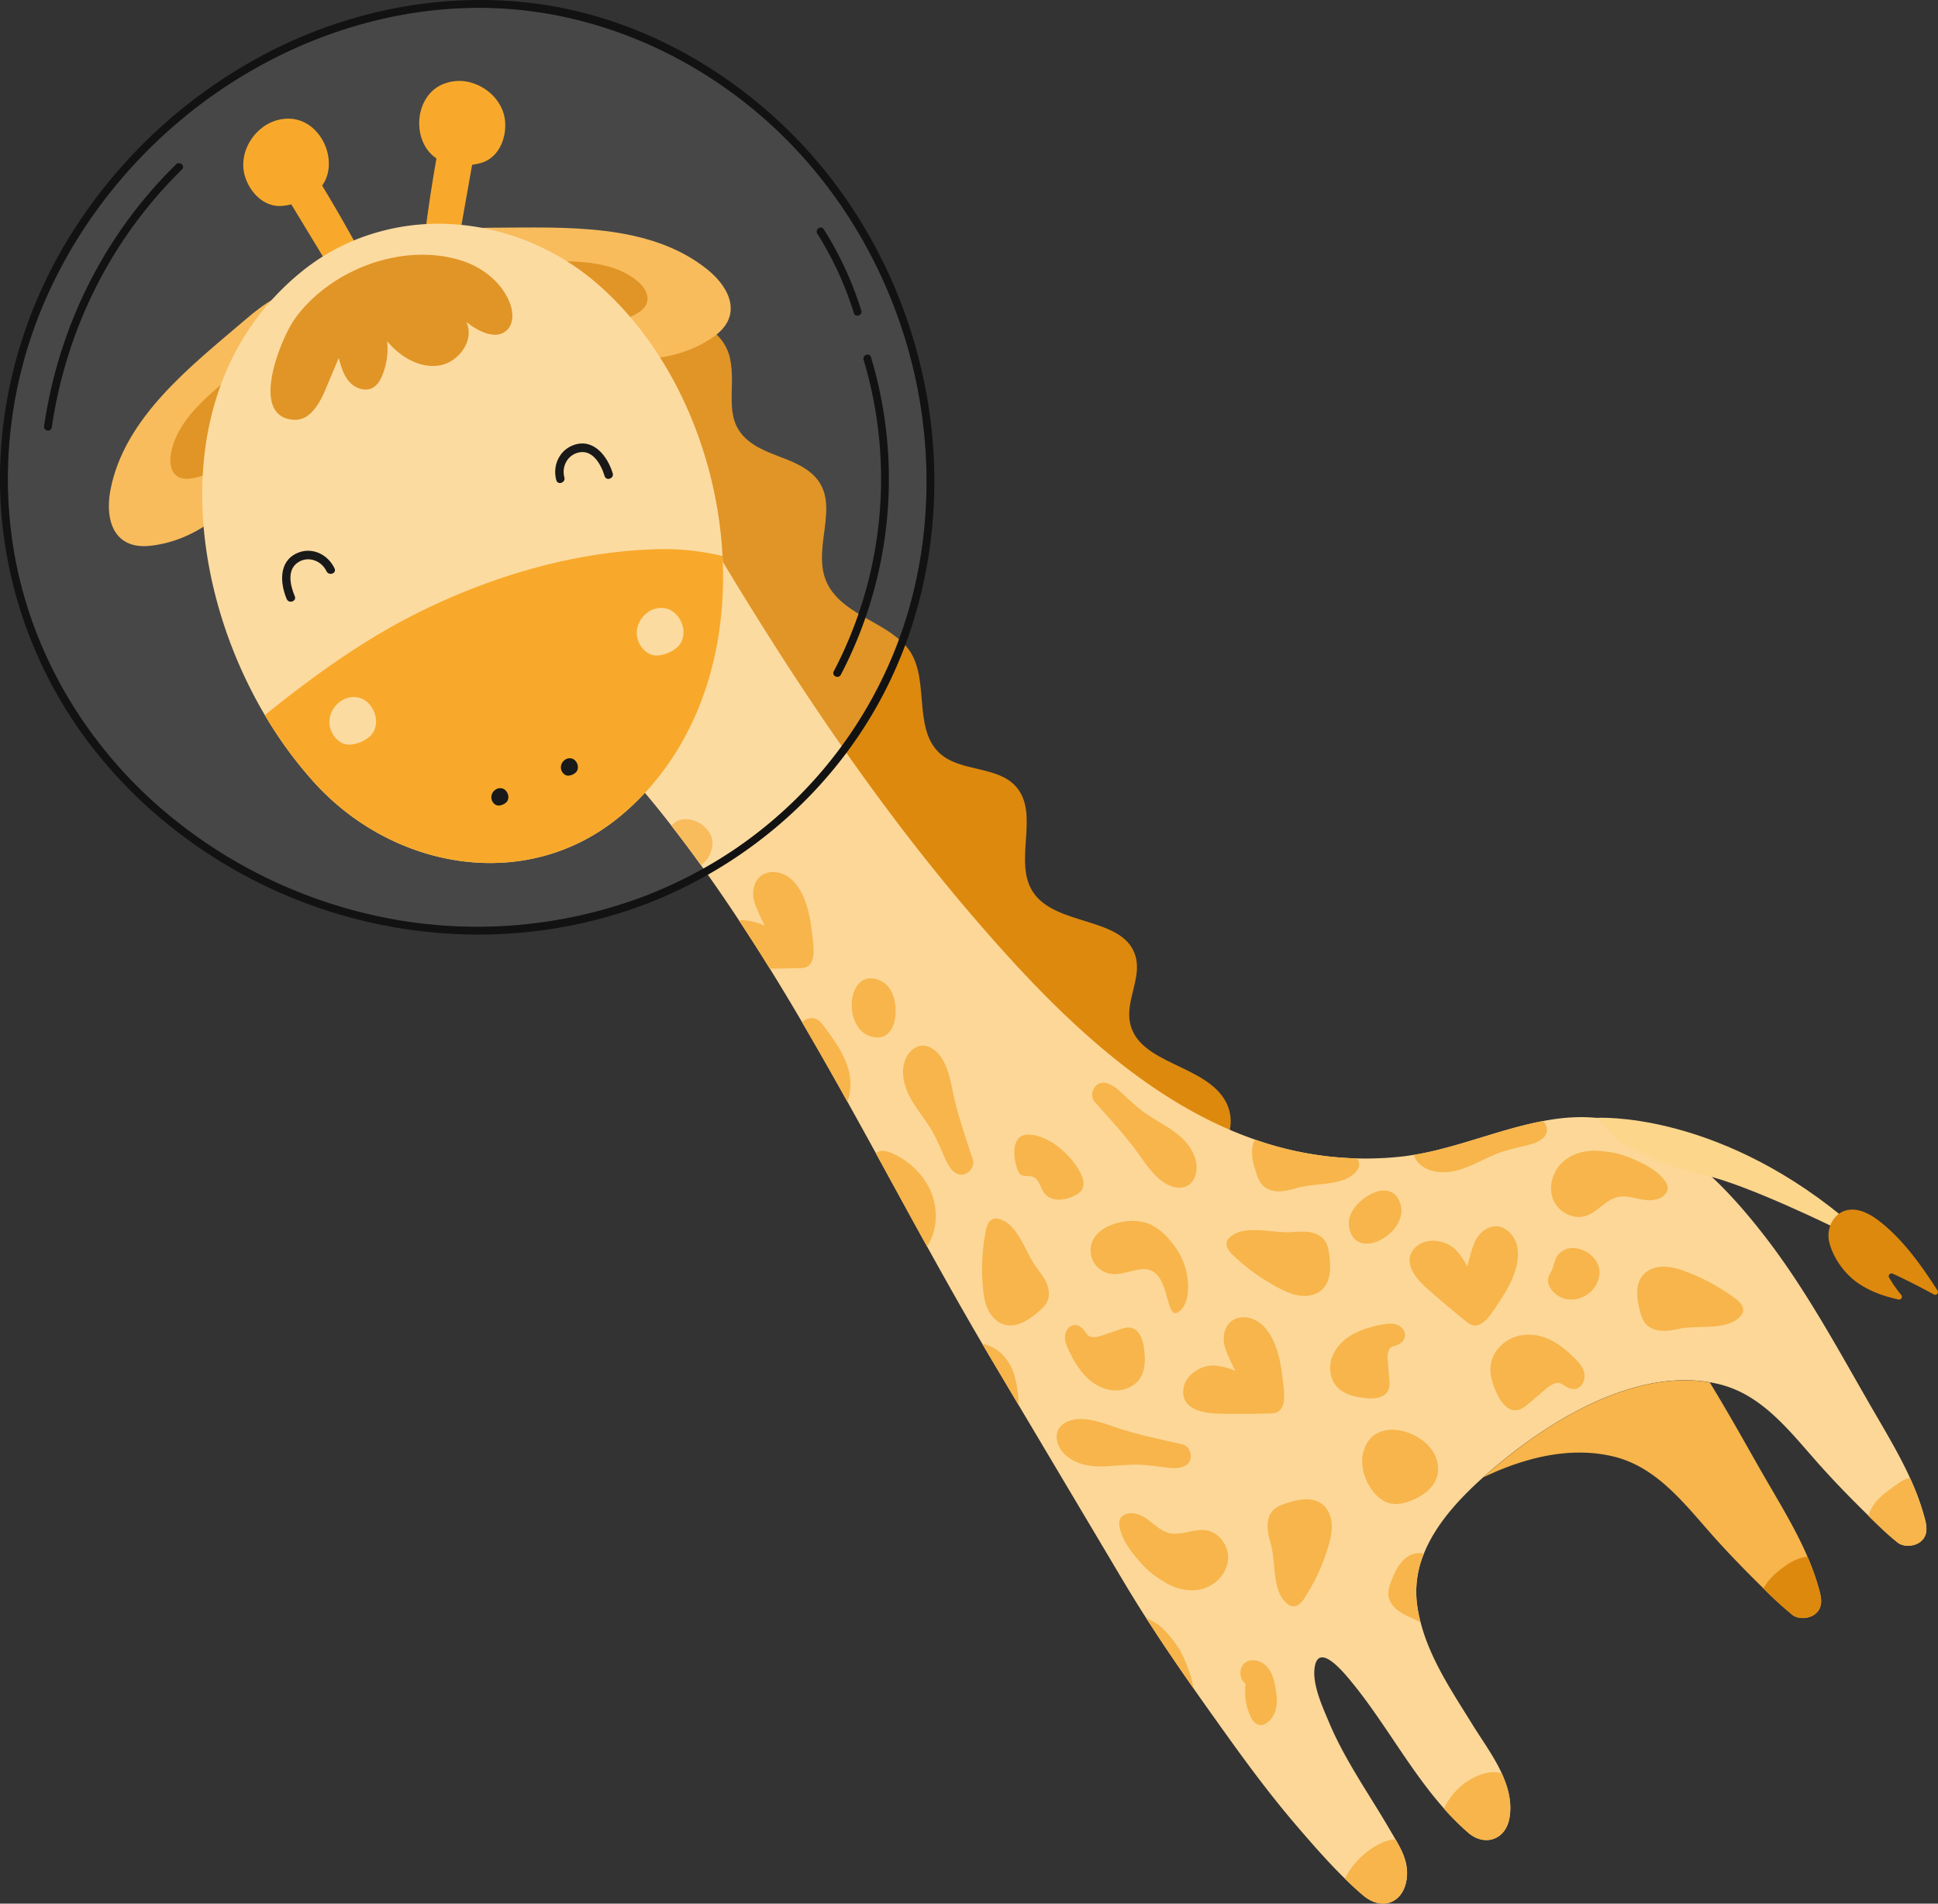 <?xml version="1.0" encoding="UTF-8"?> <svg xmlns="http://www.w3.org/2000/svg" id="Pattern" viewBox="0 0 1260.23 1237.82"><rect x="0" y="0" width="1260.23" height="1237.82" fill="#333333" stroke="none"/> <defs> <style>.cls-1{fill:#dd890e;}.cls-2{fill:#fcd797;}.cls-3{fill:#f7b54b;}.cls-4{fill:#fcd68b;}.cls-5{fill:#f7a014;}.cls-6{opacity:0.1;}.cls-7{fill:#fff;}.cls-8{fill:#121212;}</style> </defs> <path class="cls-1" d="M629.06,398.8c18.47-17.26,54.35-6,59.69,18.67,4.2,19.41-4.46,37.57,9.64,51.55,12,11.93,31.89,12.54,44.27,24.11,20.8,19.45-4.42,51,11.52,74.61,11.64,17.23,35.33,21.47,49.11,37,16.5,18.65,3.46,52.92,21.9,69.65,13.55,12.29,37.43,7.93,49.55,21.63,15.64,17.67-1.85,48.31,10.83,68.21,14.72,23.07,59.38,15.83,66.91,42.14,4,13.94-6.42,28.65-3.68,42.88,5.3,27.62,50,27.19,62.69,52.28,9.94,19.64-7.68,44.56-29.2,49.17s-43.54-5.29-61.77-17.63c-34.78-23.55-62.16-56.33-87.78-89.62C765.65,756.3,707.39,662.66,652,567.57c-15-25.86-30.08-52.28-37.24-81.33s-5.59-61.57,10.88-86.56Z" transform="translate(-214.05 -184.52)"></path> <path class="cls-2" d="M1361.46,988.15c-24.91-32.1-56.47-65.21-97.5-74.81-15.56-3.64-31.08-2.8-46.55.12-28.23,5.32-56.3,17.54-84.11,22-2.32.37-4.63.7-6.94,1a215.87,215.87,0,0,1-96.15-10.92C955.49,899.61,894.62,836.75,843,776.09c-68-79.92-125.81-169.26-179.05-260.15q-18.1-30.9-35.57-62c-11.49-20.36-22-43.09-34.18-64.53q-3.37-3.15-6.88-6.12a160.63,160.63,0,0,0-60.72-32.06c-3.51,18.32-6.44,43.14-18.27,58.51a36.64,36.64,0,0,1-7.64,7.54c-34.82,25.28-34.38,78.28-18.58,118.3,16.92,42.93-9.57,28.4,29.06,53.61,46.59,30.4,86.43,68.13,121.9,110.43q9,10.68,17.57,21.76,9.81,12.6,19.2,25.65,12.7,17.63,24.75,35.95,10.18,15.45,20,31.27,10.7,17.26,21,34.89,15,25.63,29.5,51.73h0q9.31,16.73,18.53,33.51c11.12,20.29,22.17,40.58,33.31,60.7,11.8,21.33,23.68,42.47,35.84,63.18q2.67,4.56,5.36,9.09,9.11,15.31,18.21,30.64,33.82,56.88,67.65,113.76,7.51,12.63,15.46,25c9.87,15.4,20.17,30.52,30.65,45.51q7.42,10.65,15,21.21,2.73,3.85,5.49,7.7c14.8,20.69,30,41.18,46.56,60.47l1.82,2.13c9.38,10.88,19.22,22.1,29.66,32.32,3.8,3.73,7.67,7.31,11.64,10.69,11.09,9.5,23,6,27.16-5.07a26.6,26.6,0,0,0,1.6-9.31c0-8.15-3.57-15.14-7.55-21.92-1.26-2.17-2.56-4.31-3.81-6.47-13.13-22.61-29.05-44.89-39.34-69.46-4.17-9.93-11.2-25-9.34-36.15,2.74-16.35,19.4,4.3,23.38,9.11,21.55,26,38.11,57.57,60.7,83h0a170.19,170.19,0,0,0,15.69,15.63c10.7,9.27,24.36,4.71,26.85-9.43,1.78-10-.73-19.79-5-29.1h0c-5.22-11.36-13.09-22-19.07-31.74-13-21-27.47-42.29-33.71-66.44a98.9,98.9,0,0,1-2.22-11.09,64.74,64.74,0,0,1,4.43-33.74c7.51-18.67,22.35-34.85,37.13-48.25l1.5-1.35c37.15-33.32,94.94-70.64,147.23-61.67,2,.33,3.92.74,5.88,1.2,29.06,7,47.06,32.07,66.5,53.65,9.87,11,20.2,21.54,30.75,31.86,0,0,0,0,0,0,6.18,6,12.42,12.24,19.25,17.58,4.08,3.2,13.86,2.73,17.33-4,1.75-3.32,1.21-7.34.27-11a162,162,0,0,0-9.9-27.3c-7.8-17.06-17.86-33.3-27.07-49.38C1407.84,1059.29,1387.54,1021.77,1361.46,988.15Z" transform="translate(-214.05 -184.52)"></path> <path class="cls-3" d="M1325.86,1083.41c12.66,20.64,24,41.24,34.56,59.65,10,17.42,20.94,35,29,53.67a157.12,157.12,0,0,1,8,23c.94,3.63,1.48,7.65-.26,11-3.48,6.7-13.25,7.17-17.34,4a237.82,237.82,0,0,1-19-17.33l-.29-.29c-10.55-10.32-20.87-20.91-30.75-31.86-19.43-21.58-37.44-46.61-66.5-53.65-27.67-6.68-57.21.37-84.61,13.52C1215.78,1111.76,1273.57,1074.44,1325.86,1083.41Z" transform="translate(-214.05 -184.52)"></path> <path class="cls-4" d="M1252.06,911.39s75.5-4.91,159.92,64.05l-3,8.27s-59.33-29.34-87.55-35.32-54.26-21.33-54.26-21.33Z" transform="translate(-214.05 -184.52)"></path> <path class="cls-1" d="M1444.8,1012.7c10.19,4.63,20.47,10.07,26.79,13.52a1.81,1.81,0,0,0,2.39-2.56c-10.12-15.73-21.38-31.66-35.8-43.5-5.45-4.48-12.41-9.14-19.75-9.11-11.06,0-17.28,11.33-14.83,21.3,2.49,10.17,10.09,20.63,18.72,26.53,7.85,5.37,17,8.62,26.28,10.62a1.82,1.82,0,0,0,1.78-2.94,85.8,85.8,0,0,1-7.9-11.31A1.81,1.81,0,0,1,1444.8,1012.7Z" transform="translate(-214.05 -184.52)"></path> <path class="cls-5" d="M383.46,268.43c-8.83,7.39-13.64,19.72-10,31.1,3.31,10.31,12.22,19.65,23.77,18.91a41.1,41.1,0,0,0,22.14-8.86c17.53-14.16,6-46.26-16.13-47.84A27.74,27.74,0,0,0,383.46,268.43Z" transform="translate(-214.05 -184.52)"></path> <path class="cls-5" d="M400.7,312.83l36.09,59.53a3.06,3.06,0,0,0,1.27,1.38,2.19,2.19,0,0,0,1.85-.32l15.44-8c.46-.23,1-.53,1-1.09A2.35,2.35,0,0,0,456,363q-17-32.72-36.33-64.12a3.4,3.4,0,0,0-1.44-1.51,2.3,2.3,0,0,0-1.65.17,41.64,41.64,0,0,0-18,13.19Z" transform="translate(-214.05 -184.52)"></path> <path class="cls-5" d="M522,238.76c10.91,3.7,19.84,13.45,20.55,25.38.64,10.82-4.3,22.75-15.34,26.23a41,41,0,0,1-23.84-.26c-21.46-6.86-22.3-41-2.25-50.43A27.72,27.72,0,0,1,522,238.76Z" transform="translate(-214.05 -184.52)"></path> <path class="cls-5" d="M522,286.39q-6.08,34.28-12.14,68.55a3.14,3.14,0,0,1-.68,1.74,2.18,2.18,0,0,1-1.84.37L490,355.21a1.66,1.66,0,0,1-1.38-.64,2.39,2.39,0,0,1-.13-1.44q4-36.64,10.71-72.92a3.37,3.37,0,0,1,.79-1.93,2.33,2.33,0,0,1,1.6-.44,41.72,41.72,0,0,1,21.53,5.8Z" transform="translate(-214.05 -184.52)"></path> <path class="cls-3" d="M418,374.35c-.52-.15-1-.29-1.61-.41-15.79-3.31-31.34,8.62-42.64,18.29-34.8,29.81-79.18,63.59-88,111.52-3.56,19.44,2.72,38,25.59,35.7,35.19-3.54,61.18-31.3,80.24-58.77,11.47-16.54,23.65-32.93,31.6-51.56C428.9,415.66,438.52,380.48,418,374.35Z" transform="translate(-214.05 -184.52)"></path> <path class="cls-1" d="M386.37,419.48a5.88,5.88,0,0,0-.75-.19c-7.29-1.54-14.48,4-19.7,8.45-16.08,13.77-36.59,29.38-40.66,51.53-1.64,9,1.26,17.56,11.83,16.5,16.26-1.64,28.27-14.47,37.08-27.16,5.3-7.64,10.93-15.22,14.6-23.82C391.42,438.57,395.87,422.31,386.37,419.48Z" transform="translate(-214.05 -184.52)"></path> <path class="cls-3" d="M489.51,347.84c.29-.46.6-.91.95-1.36,9.82-12.81,29.39-13.89,44.26-13.91,45.82-.07,101.49-3.38,139.41,27.25,15.37,12.42,22.7,30.59,3.85,43.75-29,20.25-66.81,16.13-99.15,7.71-19.49-5.07-39.41-9.56-57.57-18.51C508.13,386.3,477.9,365.89,489.51,347.84Z" transform="translate(-214.05 -184.52)"></path> <path class="cls-1" d="M542.87,361.48q.21-.32.45-.63c4.53-5.92,13.58-6.42,20.45-6.43,21.17,0,46.9-1.56,64.42,12.59,7.1,5.74,10.49,14.14,1.78,20.22-13.4,9.36-30.87,7.45-45.82,3.57-9-2.35-18.21-4.43-26.6-8.56C551.48,379.25,537.51,369.82,542.87,361.48Z" transform="translate(-214.05 -184.52)"></path> <path class="cls-2" d="M677.53,500.29a270.1,270.1,0,0,1,6.36,45.8C686.49,595.63,675,645,646.65,684A171.93,171.93,0,0,1,618,714.7c-61,51.16-147.95,35.37-199.35-21.08a268.73,268.73,0,0,1-32.38-44.13c-53.8-91-62.86-219.88,25.79-289.85a137.55,137.55,0,0,1,49.65-24.7c25.79-7,53-6.35,78.45.7a160.59,160.59,0,0,1,60.73,32.05q3.51,3,6.88,6.13C642.29,406,666.49,451.6,677.53,500.29Z" transform="translate(-214.05 -184.52)"></path> <path class="cls-5" d="M683.89,546.09C686.49,595.63,675,645,646.65,684A171.93,171.93,0,0,1,618,714.7c-61,51.16-147.95,35.37-199.35-21.08a268.73,268.73,0,0,1-32.38-44.13c31.2-25.14,63.69-48.69,99.66-66.6,47.27-23.54,101.25-39.65,154.29-41.21A159.84,159.84,0,0,1,683.89,546.09Z" transform="translate(-214.05 -184.52)"></path> <path class="cls-1" d="M399.41,403.34c-9.15,19.81-18,53.11,6.14,54.15,10,.43,16.27-10.43,20.15-19.68q4.31-10.26,8.6-20.52c1.51,5.48,3.13,11.16,6.88,15.44s10.31,6.65,15.28,3.9c3.12-1.73,5-5.05,6.32-8.36a45.71,45.71,0,0,0,3-21.92c8.29,10,20.88,17.73,33.73,15.83s23.48-16.71,17.72-28.35c7.74,6.11,19.32,12.17,26.45,5.36,4.79-4.59,4.11-12.51,1.52-18.62-5.48-12.95-17.65-22.34-31.05-26.6-38-12.07-84.95,5.62-108.15,37.52A75.43,75.43,0,0,0,399.41,403.34Z" transform="translate(-214.05 -184.52)"></path> <path class="cls-2" d="M434.36,641.39c-4.82,4-7.44,10.75-5.44,17,1.8,5.62,6.66,10.71,12.95,10.3a22.38,22.38,0,0,0,12.07-4.82c9.55-7.72,3.26-25.21-8.79-26.07A15.11,15.11,0,0,0,434.36,641.39Z" transform="translate(-214.05 -184.52)"></path> <path class="cls-2" d="M634.23,583.49c-4.81,4-7.43,10.74-5.44,16.94,1.81,5.62,6.67,10.72,13,10.31a22.36,22.36,0,0,0,12.06-4.83c9.56-7.71,3.27-25.21-8.79-26.07A15.1,15.1,0,0,0,634.23,583.49Z" transform="translate(-214.05 -184.52)"></path> <path d="M535.78,698.35a5.9,5.9,0,0,0-2,6.2c.66,2.05,2.43,3.91,4.73,3.76a8.22,8.22,0,0,0,4.42-1.76c3.49-2.82,1.19-9.22-3.22-9.53A5.52,5.52,0,0,0,535.78,698.35Z" transform="translate(-214.05 -184.52)"></path> <path d="M581,678.91a5.88,5.88,0,0,0-2,6.19c.66,2.06,2.43,3.92,4.73,3.77a8.16,8.16,0,0,0,4.42-1.77c3.49-2.82,1.19-9.21-3.22-9.53A5.52,5.52,0,0,0,581,678.91Z" transform="translate(-214.05 -184.52)"></path> <path d="M405.74,572.2c-3-7.1-5.46-17.66,2.73-22.4,6.56-3.8,14.8-.47,17.89,6.17,1.5,3.22,6.77,1.43,5.26-1.81-4.33-9.29-15-14.39-24.7-9.83-11.75,5.52-10.72,19.55-6.44,29.68,1.39,3.29,6.66,1.49,5.26-1.81Z" transform="translate(-214.05 -184.52)"></path> <path d="M612.48,492.26c-3.31-10.93-12.26-22.85-25.18-18.44-9.55,3.27-14.1,13.52-11.51,22.94,1,3.46,6.21,1.62,5.26-1.81-1.78-6.5,1.46-13.66,8.06-15.87,9.89-3.3,15.73,7.13,18.11,15,1,3.43,6.3,1.61,5.26-1.81Z" transform="translate(-214.05 -184.52)"></path> <path class="cls-3" d="M862.3,976.88c13.63,2.22,18,21.66,26.33,32.66,2.42,3.18,4.86,6.42,6.3,10.15s1.74,8.08-.1,11.63a20.33,20.33,0,0,1-5.05,5.7c-6.33,5.52-14.35,11.06-22.45,8.86-4.77-1.3-8.52-5.17-10.68-9.6s-2.94-9.41-3.4-14.32A129,129,0,0,1,855,985.32a15.28,15.28,0,0,1,2-5.8A5.61,5.61,0,0,1,862.3,976.88Z" transform="translate(-214.05 -184.52)"></path> <path class="cls-3" d="M1346.86,1039c-7.92,11.32-27.32,6.8-40.85,9.55-3.92.79-7.9,1.59-11.88,1.26s-8-1.93-10.43-5.13a20.29,20.29,0,0,1-3-7c-2.22-8.1-3.73-17.73,1.77-24.08,3.23-3.73,8.35-5.43,13.28-5.45s9.75,1.43,14.38,3.15a129.15,129.15,0,0,1,32.23,17.51,15.4,15.4,0,0,1,4.35,4.35A5.62,5.62,0,0,1,1346.86,1039Z" transform="translate(-214.05 -184.52)"></path> <path class="cls-3" d="M1096.78,938.4a5.64,5.64,0,0,1,.56,5.84c-7,11.91-26.69,9-40,12.74-3.85,1.1-7.75,2.21-11.75,2.2s-8.16-1.3-10.8-4.29a20.58,20.58,0,0,1-3.5-6.77c-2.64-7.32-4.77-16-1.12-22.59a217.87,217.87,0,0,0,66.09,12.22C1096.47,938,1096.63,938.18,1096.78,938.4Z" transform="translate(-214.05 -184.52)"></path> <path class="cls-3" d="M1140,1194.68a64.74,64.74,0,0,0-4.43,33.74,98.9,98.9,0,0,0,2.22,11.09,51.45,51.45,0,0,0-5-2.59c-3.65-1.62-7.36-3.26-10.42-5.82s-5.45-6.23-5.56-10.22a20.52,20.52,0,0,1,1.66-7.44c2.86-7.9,7.19-16.63,15.35-18.63A14.49,14.49,0,0,1,1140,1194.68Z" transform="translate(-214.05 -184.52)"></path> <path class="cls-3" d="M1052.68,1228.39c-11.83-7.13-8.64-26.8-12.29-40.11-1.06-3.85-2.13-7.77-2.07-11.76s1.39-8.16,4.42-10.76a20.36,20.36,0,0,1,6.8-3.42c7.93-2.76,17.44-4.92,24.14.14,3.94,3,6,8,6.34,12.88s-.77,9.83-2.17,14.56a129,129,0,0,1-15.29,33.34,15.26,15.26,0,0,1-4,4.63A5.6,5.6,0,0,1,1052.68,1228.39Z" transform="translate(-214.05 -184.52)"></path> <path class="cls-3" d="M1012.79,990.09c9.25-10.25,28-3.38,41.71-4.43,4-.3,8-.6,12,.21s7.73,2.92,9.72,6.39a20.66,20.66,0,0,1,2.06,7.33c1.2,8.31,1.51,18-4.73,23.67-3.67,3.3-9,4.36-13.86,3.77s-9.5-2.63-13.88-4.9a129.13,129.13,0,0,1-29.82-21.36,15.17,15.17,0,0,1-3.78-4.85A5.61,5.61,0,0,1,1012.79,990.09Z" transform="translate(-214.05 -184.52)"></path> <path class="cls-3" d="M921.33,1052.9c-2-3.29-4.77-7-8.61-6.79-3.35.19-5.82,3.58-6.11,6.93s1.07,6.6,2.5,9.64c2.89,6.11,6.28,12.07,11,16.89s10.94,8.43,17.66,9,13.91-2.21,17.61-7.85,3.5-12.93,2.57-19.6c-.77-5.55-3-12.13-8.46-13.24-2.5-.5-5,.34-7.46,1.16l-11.7,4c-3.34,1.14-8,1.82-9.57-1.32Z" transform="translate(-214.05 -184.52)"></path> <path class="cls-3" d="M1120.59,1059.82a13.63,13.63,0,0,0,4.55-2.16,6.56,6.56,0,0,0,2.3-6.78,8.07,8.07,0,0,0-5.06-5c-3.17-1.1-6.66-.6-10,0-6.63,1.29-13.25,3.1-19.09,6.5s-10.87,8.51-13.11,14.88-1.29,14,3.26,19,11.66,6.58,18.36,7.34c5.57.62,12.49.11,14.92-4.93,1.1-2.3.92-5,.72-7.52q-.49-6.17-1-12.33a15.56,15.56,0,0,1,.33-5.18,6.66,6.66,0,0,1,1.16-2.43A4.85,4.85,0,0,1,1120.59,1059.82Z" transform="translate(-214.05 -184.52)"></path> <path class="cls-3" d="M1228.88,1083.76c3.2,2.55,7.33,5.22,11.28,3.31,3.46-1.67,4.91-6.31,4.09-9.94s-3.31-6.44-5.83-9c-5.05-5.12-10.59-9.87-17.15-12.83s-14.27-4-21.51-1.67-13.84,8.42-15.84,16,.64,15.06,3.83,21.63c2.66,5.47,7.16,11.39,13.28,10.13,2.79-.58,5.18-2.57,7.43-4.49l10.93-9.33c3.12-2.66,7.73-5.4,10.47-2.83Z" transform="translate(-214.05 -184.52)"></path> <path class="cls-3" d="M973,1214.2c-10-5.73-14.51-9.84-21.63-18.83-4.25-5.37-8.1-11.34-9.28-18.09-.33-1.9-.41-4,.63-5.61a5.84,5.84,0,0,1,1.73-1.7c4.65-3.13,11.05-.9,15.61,2.36s8.66,7.59,14.1,9c8,2,16.34-3.06,24.46-1.69,8.39,1.42,14.52,10.15,14,18.64s-7,16-15,18.84S980.33,1218.44,973,1214.2Z" transform="translate(-214.05 -184.52)"></path> <path class="cls-3" d="M986.84,1270a55,55,0,0,1,3.26,12.31c-10.48-15-20.78-30.11-30.65-45.51a32.18,32.18,0,0,1,12.64,8.62C979.77,1253.91,982.85,1259.23,986.84,1270Z" transform="translate(-214.05 -184.52)"></path> <path class="cls-3" d="M874.07,1080.26c1.71,7.08,2.41,12.13,2.27,17.79q-9.09-15.33-18.21-30.64-2.68-4.53-5.36-9.09a23.68,23.68,0,0,1,6.47,2.15C866.82,1064.33,872.07,1072,874.07,1080.26Z" transform="translate(-214.05 -184.52)"></path> <path class="cls-3" d="M1252.51,932.84c11.45.71,17.36,2.37,27.74,7.28,6.18,2.92,12.28,6.57,16.33,12.09,1.14,1.56,2.14,3.4,1.93,5.31a5.86,5.86,0,0,1-.8,2.29c-2.78,4.87-9.5,5.71-15,4.81s-11.12-3-16.6-1.76c-8,1.76-13.29,10-21.18,12.36-8.15,2.45-17.52-2.65-20.79-10.51s-.81-17.45,5.11-23.55S1244,932.3,1252.51,932.84Z" transform="translate(-214.05 -184.52)"></path> <path class="cls-3" d="M982.85,1123.66c-14.53-3.29-29.16-6.23-43.28-11-8.38-2.84-17-6.26-25.76-5.27-4.67.53-9.56,2.67-11.62,6.89-1.87,3.82-1,8.55,1.26,12.18,4.67,7.61,14.14,11,23,11.49s17.83-1.19,26.76-1.08c6.73.08,13.4,1.19,20.09,2,4.89.58,10.69.64,13.74-3.24S987.76,1124.77,982.85,1123.66Z" transform="translate(-214.05 -184.52)"></path> <path class="cls-3" d="M1219.72,921c-1.46,4.7-6.89,6.73-11.67,7.94-6.53,1.66-13.16,3-19.47,5.34-8.37,3.1-16.08,7.89-24.59,10.58s-18.56,3-25.64-2.48a14.46,14.46,0,0,1-5-6.89c27.81-4.49,55.88-16.71,84.11-22A7.58,7.58,0,0,1,1219.72,921Z" transform="translate(-214.05 -184.52)"></path> <path class="cls-3" d="M925.93,901.06c9.91,11.13,20.1,22,28.8,34.13,5.17,7.18,10.17,15,17.9,19.26,4.11,2.29,9.32,3.39,13.46,1.16,3.75-2,5.75-6.39,6-10.64.63-8.91-5.12-17.14-12.07-22.76s-15.19-9.39-22.39-14.67c-5.43-4-10.21-8.77-15.19-13.3-3.65-3.32-8.33-6.73-13.06-5.35S922.58,897.3,925.93,901.06Z" transform="translate(-214.05 -184.52)"></path> <path class="cls-3" d="M846.64,938.53c-4.62-14.16-9.59-28.24-12.71-42.81-1.86-8.64-3.33-17.78-8.69-24.82-2.84-3.74-7.18-6.84-11.86-6.45-4.25.35-7.84,3.55-9.81,7.33-4.15,7.91-2.17,17.75,1.94,25.68s10.15,14.7,14.64,22.42c3.38,5.82,5.84,12.12,8.58,18.27,2,4.5,4.94,9.5,9.83,10.14S848.2,943.32,846.64,938.53Z" transform="translate(-214.05 -184.52)"></path> <path class="cls-3" d="M980,1037.83c-1.8,1.13-3.73.58-5.22-3.62-3.27-9.2-4.63-25.2-17.87-24.42-6.89.4-13.43,4-20.44,3a15.31,15.31,0,0,1-11.65-21.94c2.77-5.6,8.69-9,14.66-10.78,7.86-2.36,16.68-2.46,24,1.32a35.27,35.27,0,0,1,8.85,6.87c6.46,6.6,11.48,14.8,13.33,23.85C987.24,1019.84,987.75,1033,980,1037.83Z" transform="translate(-214.05 -184.52)"></path> <path class="cls-3" d="M1017.34,1075.89s-3-1.16-3.61-1.36a43.61,43.61,0,0,0-8.88-2c-10.05-1.1-22.09,7-21.38,17.91.76,11.78,15.49,13.15,24.55,13.31,11,.2,22,.15,33-.2,11.14-.36,7.83-15.72,7-22.93-1.36-12-4.17-26.52-13.64-35-5.54-5-14.79-6.42-20.27-1.4-3.94,3.61-4.95,9.59-3.89,14.83S1017.34,1075.89,1017.34,1075.89Z" transform="translate(-214.05 -184.52)"></path> <path class="cls-3" d="M742.05,791.07c.81,7.19,4.12,22.56-7,22.92q-10.23.32-20.48.31-9.79-15.81-20-31.27a17.81,17.81,0,0,1,4.25-.06,43.76,43.76,0,0,1,8.88,2c.59.2,3.6,1.36,3.6,1.36s-6-11.6-7.06-16.84,0-11.21,3.9-14.82c5.47-5,14.72-3.55,20.26,1.4C737.88,764.54,740.69,779.05,742.05,791.07Z" transform="translate(-214.05 -184.52)"></path> <path class="cls-3" d="M1168.23,1008.15s-1.55-2.84-1.88-3.37a43.27,43.27,0,0,0-5.46-7.3c-6.94-7.34-21.36-9-27.89-.19-7,9.47,3.29,20.05,10.09,26,8.27,7.27,16.71,14.39,25.32,21.24s16.15-6.91,20.19-12.93c6.74-10,14-22.91,12.25-35.49-1-7.35-7.12-14.46-14.54-14.19-5.34.2-10,4.11-12.57,8.79S1168.23,1008.14,1168.23,1008.15Z" transform="translate(-214.05 -184.52)"></path> <path class="cls-3" d="M1118.37,1114.21c-7.89.32-14.93,4.41-17.64,14-2.24,7.88-.07,16.54,4.31,23.46,3.07,4.85,7.52,9.21,13.12,10.44,4.45,1,9.1-.12,13.35-1.76,7.34-2.83,14.48-7.86,16.87-15.36,1.94-6.1.31-13-3.54-18.15C1139,1119.07,1128.05,1113.81,1118.37,1114.21Z" transform="translate(-214.05 -184.52)"></path> <path class="cls-3" d="M817.69,955.81c5,9.47,6.44,21,3,31.17a42.9,42.9,0,0,1-3.79,8.16c-11.14-20.12-22.19-40.41-33.31-60.7a.76.76,0,0,1,.09-.09c2.81-2.5,7.2-1.42,10.62.13A49.55,49.55,0,0,1,817.69,955.81Z" transform="translate(-214.05 -184.52)"></path> <path class="cls-3" d="M1106.69,960.4c-8.16,3.77-17.3,12.59-15.29,22.48,4.58,22.45,37.41,3.84,33.67-14C1123,959,1115.19,956.48,1106.69,960.4Z" transform="translate(-214.05 -184.52)"></path> <path class="cls-3" d="M795.94,847.57c1.63-8.84-.31-21.39-9.55-25.45-21-9.2-24.71,28.36-7.93,35.61C787.73,861.74,794.25,856.78,795.94,847.57Z" transform="translate(-214.05 -184.52)"></path> <path class="cls-3" d="M1243.11,997.32c-5.29-2.12-11.33-1.81-15.37,2.56-2.74,3-3,7.37-4.76,11-.77,1.6-1.84,3.09-2.19,4.83a8.83,8.83,0,0,0,1.22,6,15.87,15.87,0,0,0,11.85,7.71,18.39,18.39,0,0,0,13.66-4.17,17.81,17.81,0,0,0,6.65-14C1254,1005.06,1249,999.68,1243.11,997.32Z" transform="translate(-214.05 -184.52)"></path> <path class="cls-3" d="M677.39,732.36a17.86,17.86,0,0,1-6.64,14c-.3.25-.61.49-.93.71q-9.41-13.05-19.2-25.65a3.26,3.26,0,0,1,.34-.4c4-4.36,10.09-4.68,15.37-2.56C672.23,720.82,677.18,726.21,677.39,732.36Z" transform="translate(-214.05 -184.52)"></path> <path class="cls-3" d="M1024,1279.79a38.75,38.75,0,0,0,3,20.3c1.31,3,3.56,6.09,6.78,6.14a6.86,6.86,0,0,0,3.6-1.13c3.6-2.19,5.78-6.22,6.55-10.36s.29-8.4-.42-12.55c-.88-5-2.22-10.25-5.66-14s-9.56-5.57-13.8-2.72-4.58,10.25-.43,13.44Z" transform="translate(-214.05 -184.52)"></path> <path class="cls-3" d="M765.92,880.6a34.56,34.56,0,0,1-.84,20.32q-14.51-26.05-29.5-51.73c2.44-2.25,5.94-3.37,9-2.11,2.25.94,3.85,3,5.33,4.9C756.53,860.74,763.18,869.93,765.92,880.6Z" transform="translate(-214.05 -184.52)"></path> <path class="cls-3" d="M883.11,949.25a8.81,8.81,0,0,1,2.47.41c3.86,1.33,4.89,6.23,6.69,9.37,4.72,8.24,16.32,6,22.88,1.58,7-4.74,1.76-13.89-1.95-19-6.72-9.19-18-18.69-29.89-19.32-12.53-.66-10.47,16.73-7,24.08C877.69,949.5,880.45,949.12,883.11,949.25Z" transform="translate(-214.05 -184.52)"></path> <path class="cls-3" d="M1121.45,1380.52c4,6.78,7.55,13.77,7.55,21.92a26.6,26.6,0,0,1-1.6,9.31c-4.2,11.12-16.07,14.57-27.16,5.07-4-3.38-7.84-7-11.64-10.69a50.86,50.86,0,0,1,22.69-22.68,26,26,0,0,1,10-2.93Z" transform="translate(-214.05 -184.52)"></path> <path class="cls-3" d="M1190.57,1337.69h0c4.28,9.31,6.79,19.06,5,29.1-2.49,14.14-16.15,18.7-26.85,9.43a170.19,170.19,0,0,1-15.69-15.63h0a42.56,42.56,0,0,1,23.16-21.9C1180.77,1337,1186,1336.15,1190.57,1337.69Z" transform="translate(-214.05 -184.52)"></path> <path class="cls-1" d="M1389.39,1196.73a157.12,157.12,0,0,1,8,23c.94,3.63,1.48,7.65-.26,11-3.48,6.7-13.25,7.17-17.34,4a237.82,237.82,0,0,1-19-17.33c.2-.41.42-.79.65-1.17,3.25-5.48,8.2-9.77,13.45-13.39a35.11,35.11,0,0,1,10.76-5.44A20.13,20.13,0,0,1,1389.39,1196.73Z" transform="translate(-214.05 -184.52)"></path> <path class="cls-3" d="M1456,1145.5a162,162,0,0,1,9.9,27.3c.94,3.63,1.48,7.65-.27,11-3.47,6.7-13.25,7.17-17.33,4-6.83-5.34-13.07-11.53-19.25-17.58a22.94,22.94,0,0,1,1.82-4.6c3.29-6.26,9.24-10.63,15-14.76,3.07-2.22,6.26-4.49,10-5.26Z" transform="translate(-214.05 -184.52)"></path> <g class="cls-6"> <path class="cls-7" d="M634.21,769.55a289.21,289.21,0,0,0,97.33-61.81c140.15-135,105.27-373-55.59-475.66-30.84-19.68-65.39-34.33-101.48-40.77C397.56,159.77,223.77,305.69,216.8,483.79,208.34,700.12,437.66,845,634.21,769.55Z" transform="translate(-214.05 -184.52)"></path> <path class="cls-8" d="M635,772c69-26.78,126.62-78.83,158.34-145.86,25.36-53.6,33.45-114.53,25.16-173.11-8.39-59.28-33.22-116.2-71.8-162.06C702,237.74,638.21,198.66,569.17,187.84c-60.93-9.54-123.61,1.83-178.46,29.58A330.66,330.66,0,0,0,257.92,340.63c-32.19,53.21-47.89,115.61-43,177.73A286,286,0,0,0,280,677.84c36.52,44.06,85.39,77.4,139.34,96.3,55.34,19.38,115.54,23.49,172.83,10.73A307.63,307.63,0,0,0,635,772c3.07-1.16,1.41-6-1.66-4.81a307.5,307.5,0,0,1-171.65,13.52,317.77,317.77,0,0,1-148.58-75.47C271.53,667.35,241,618,227.34,563.28c-14.78-59.26-9.29-122.61,14.1-178.9C264.51,328.85,304,280.56,353.11,246s108-55.42,168.24-56.38c70.25-1.13,138.14,26.4,190.52,72.78,44.15,39.1,76,91,92.32,147.62,16,55.7,16.79,115.78.64,171.55a283.51,283.51,0,0,1-114,155.82,293.6,293.6,0,0,1-57.44,29.79C630.33,768.32,632,773.14,635,772Z" transform="translate(-214.05 -184.52)"></path> </g> <path class="cls-8" d="M635,772c69-26.78,126.62-78.83,158.34-145.86,25.36-53.6,33.45-114.53,25.16-173.11-8.39-59.28-33.22-116.2-71.8-162.06C702,237.74,638.21,198.66,569.17,187.84c-60.93-9.54-123.61,1.83-178.46,29.58A330.66,330.66,0,0,0,257.92,340.63c-32.19,53.21-47.89,115.61-43,177.73A286,286,0,0,0,280,677.84c36.52,44.06,85.39,77.4,139.34,96.3,55.34,19.38,115.54,23.49,172.83,10.73A307.63,307.63,0,0,0,635,772c3.07-1.16,1.41-6-1.66-4.81a307.5,307.5,0,0,1-171.65,13.52,317.77,317.77,0,0,1-148.58-75.47C271.53,667.35,241,618,227.34,563.28c-14.78-59.26-9.29-122.61,14.1-178.9C264.51,328.85,304,280.56,353.11,246s108-55.42,168.24-56.38c70.25-1.13,138.14,26.4,190.52,72.78,44.15,39.1,76,91,92.32,147.62,16,55.7,16.79,115.78.64,171.55a283.51,283.51,0,0,1-114,155.82,293.6,293.6,0,0,1-57.44,29.79C630.33,768.32,632,773.14,635,772Z" transform="translate(-214.05 -184.52)"></path> <path class="cls-8" d="M328.54,291.38c-46.86,45.94-76.27,105.33-85.85,170.16-.48,3.23,4.52,4.18,5,.93,9.46-64.06,38.44-122.42,84.73-167.81,2.34-2.29-1.56-5.56-3.89-3.28Z" transform="translate(-214.05 -184.52)"></path> <path class="cls-8" d="M775.62,418.43a269.85,269.85,0,0,1-19.41,202.66c-1.53,2.91,3.08,5.08,4.6,2.18a275,275,0,0,0,19.63-206.5c-1-3.15-5.77-1.47-4.82,1.66Z" transform="translate(-214.05 -184.52)"></path> <path class="cls-8" d="M774.12,386.47a223,223,0,0,0-24.38-52.86c-1.75-2.78-6,.11-4.2,2.88a217.83,217.83,0,0,1,23.77,51.64c1,3.13,5.79,1.46,4.81-1.66Z" transform="translate(-214.05 -184.52)"></path> </svg> 